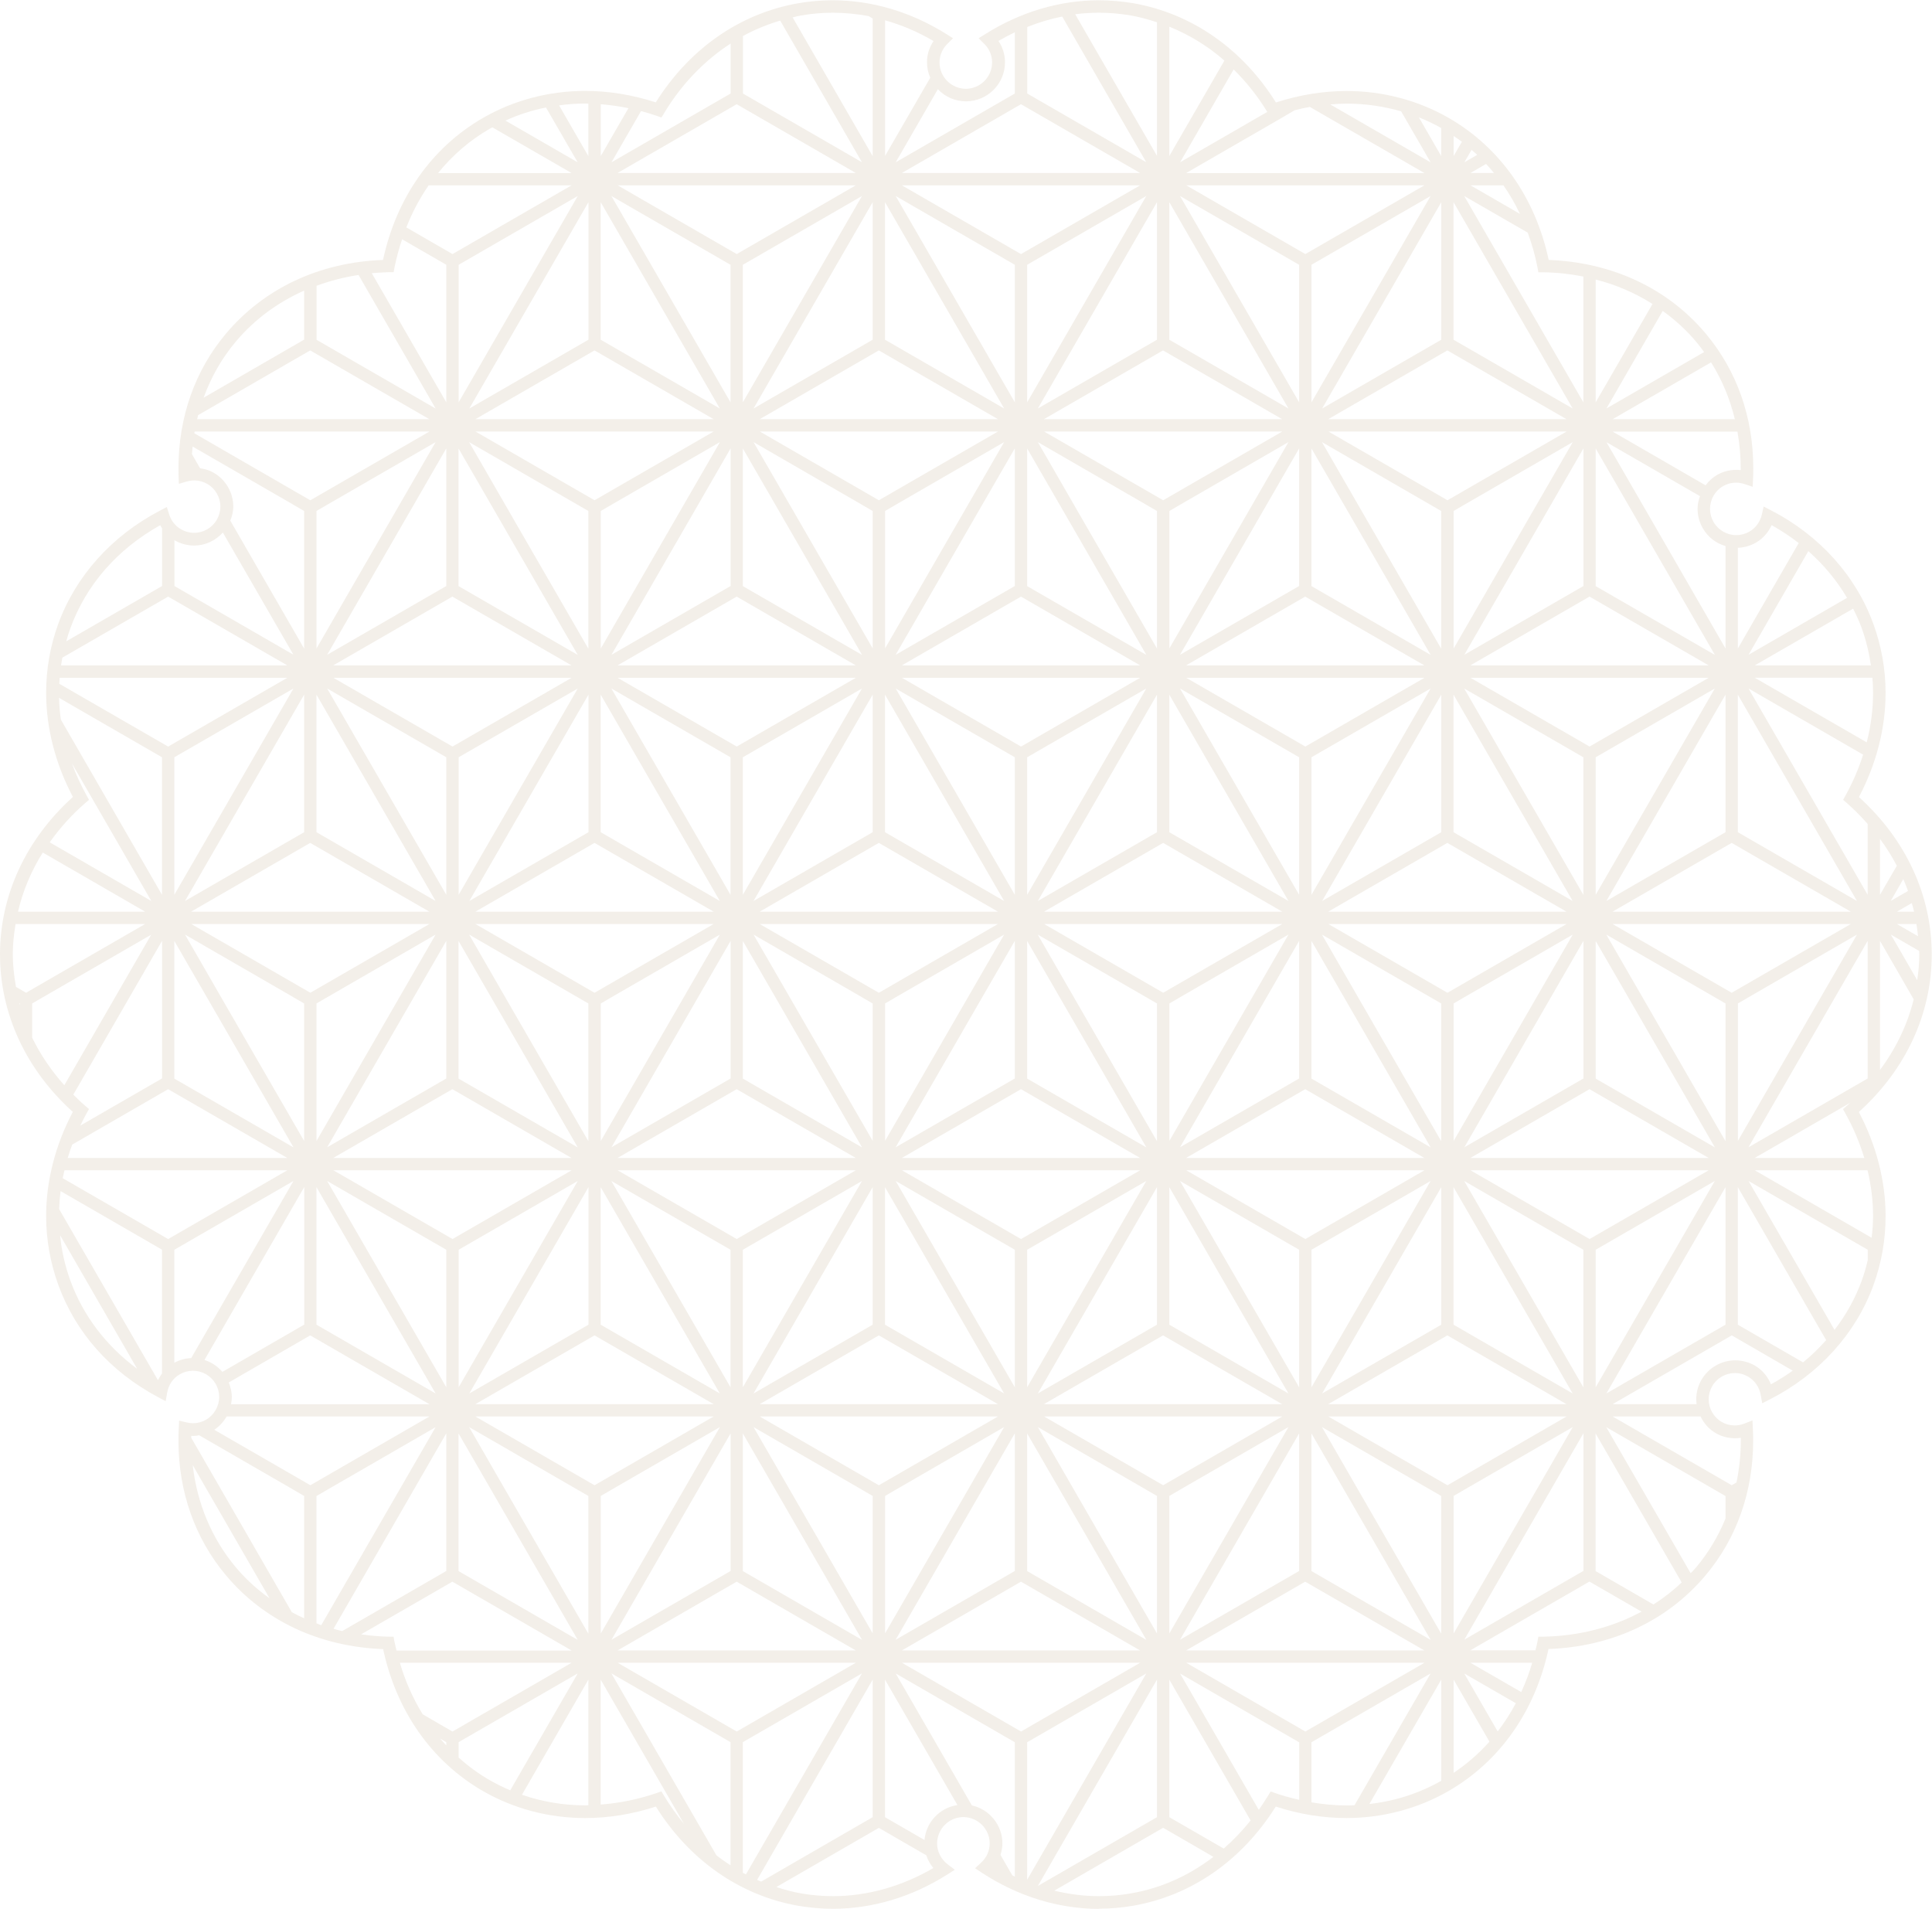 <?xml version="1.0" encoding="UTF-8"?>
<svg id="_レイヤー_2" data-name="レイヤー_2" xmlns="http://www.w3.org/2000/svg" width="200.6" height="198.18" viewBox="0 0 200.6 198.18">
  <defs>
    <style>
      .cls-1 {
        fill: #d6cab4;
        opacity: .3;
      }
    </style>
  </defs>
  <g id="_事業内容" data-name="事業内容">
    <path class="cls-1" d="M114.12,198.18c-4.22,0-8.42-1.3-12.17-3.75l-.71-.47.63-.58c.58-.53.89-1.24.89-2,0-1.5-1.23-2.72-2.73-2.73-1.5,0-2.72,1.23-2.73,2.73,0,.85.4,1.63,1.08,2.16l.76.58-.81.51c-3.66,2.32-7.76,3.54-11.85,3.54-1.2,0-2.41-.11-3.6-.31-6.05-1.07-11.29-4.72-14.78-10.3-2.44.79-4.91,1.19-7.34,1.19-3.77,0-7.43-.97-10.61-2.8-5.32-3.07-8.99-8.3-10.37-14.74-6.58-.24-12.37-2.95-16.31-7.65-3.23-3.85-4.94-8.69-4.94-13.99,0-.42.01-.85.03-1.28l.04-.8.78.19c.22.05.44.08.66.08.48,0,.93-.12,1.35-.36.84-.49,1.36-1.39,1.37-2.37,0-.47-.13-.95-.37-1.36-.49-.84-1.39-1.36-2.36-1.36-.48,0-.95.13-1.36.37-.7.4-1.16,1.08-1.31,1.89l-.16.9-.81-.43c-4.96-2.65-8.53-6.68-10.34-11.65-.83-2.29-1.26-4.7-1.26-7.15,0-3.64.96-7.38,2.77-10.8-4.88-4.41-7.56-10.21-7.56-16.35s2.69-11.94,7.57-16.35c-1.82-3.43-2.78-7.17-2.78-10.81,0-2.45.42-4.85,1.25-7.14,1.82-4.99,5.57-9.17,10.58-11.78l.7-.37.24.76c.21.66.64,1.21,1.23,1.55.41.24.88.37,1.36.37.97,0,1.88-.52,2.36-1.36.24-.41.37-.88.37-1.36,0-.97-.52-1.88-1.36-2.36-.42-.24-.87-.36-1.35-.36-.26,0-.52.04-.78.11l-.82.24-.03-.85c0-.25-.01-.5-.01-.75,0-5.31,1.7-10.15,4.93-13.99,3.95-4.7,9.73-7.42,16.31-7.65,1.38-6.44,5.05-11.67,10.37-14.74,3.18-1.84,6.86-2.81,10.62-2.81,2.43,0,4.89.4,7.33,1.19,3.5-5.58,8.74-9.23,14.78-10.29,1.19-.21,2.4-.31,3.59-.31,4.06,0,8.14,1.21,11.79,3.5l.7.44-.59.59c-.52.52-.81,1.2-.81,1.93,0,1.5,1.23,2.72,2.73,2.73,1.5,0,2.72-1.23,2.73-2.73,0-.73-.29-1.42-.81-1.93l-.59-.59.71-.44c3.64-2.29,7.72-3.5,11.78-3.5,1.2,0,2.41.11,3.6.31,6.04,1.07,11.29,4.72,14.78,10.3,2.44-.79,4.91-1.19,7.34-1.19,3.76,0,7.43.97,10.61,2.8,5.32,3.07,8.99,8.29,10.37,14.74,6.58.24,12.37,2.95,16.31,7.65,3.23,3.85,4.94,8.69,4.93,13.99,0,.34,0,.69-.02,1.03l-.04.88-.84-.28c-.29-.1-.59-.15-.89-.15-.47,0-.92.12-1.34.36-.84.48-1.36,1.39-1.36,2.37,0,.47.13.94.37,1.36.49.84,1.39,1.36,2.36,1.36.47,0,.95-.13,1.36-.37.66-.38,1.11-1.01,1.29-1.76l.19-.84.76.39c5.04,2.6,8.82,6.8,10.64,11.82.83,2.29,1.26,4.7,1.26,7.15,0,3.65-.96,7.38-2.77,10.8,4.88,4.41,7.56,10.21,7.56,16.35,0,6.14-2.68,11.94-7.57,16.35,1.82,3.43,2.78,7.17,2.78,10.81,0,2.45-.42,4.85-1.25,7.14-1.84,5.06-5.66,9.28-10.76,11.88l-.8.41-.16-.88c-.14-.8-.62-1.49-1.31-1.89-.41-.24-.88-.37-1.36-.37-.97,0-1.88.52-2.36,1.36-.24.41-.37.88-.37,1.36,0,.97.52,1.88,1.36,2.36.41.24.86.36,1.33.36.34,0,.68-.06,1-.19l.86-.33.04.92c.02.39.03.78.03,1.17,0,5.31-1.71,10.15-4.94,13.99-3.94,4.7-9.73,7.42-16.31,7.65-1.38,6.44-5.05,11.67-10.37,14.74-3.18,1.84-6.86,2.81-10.62,2.81-2.43,0-4.89-.4-7.33-1.19-3.5,5.58-8.74,9.23-14.78,10.29-1.19.21-2.4.31-3.6.31ZM80.6,195.91c.91.3,1.72.51,2.51.65,1.12.2,2.25.3,3.37.3,3.56,0,7.16-1.01,10.43-2.92-.33-.4-.58-.84-.73-1.32l-4.93-2.85-10.65,6.15ZM109.48,196.29c1.56.38,3.11.57,4.64.57,1.13,0,2.26-.1,3.37-.3,3.07-.54,5.92-1.81,8.5-3.78l-5.22-3.02-11.29,6.52ZM120.13,188.66v-14.28l-12.37,21.42,12.37-7.14ZM79.03,195.35l11.58-6.69v-14.28l-12,20.79c.14.06.28.12.42.18ZM106.65,195.16l12.37-21.42-12.37,7.14v14.28ZM105.37,194.83v-13.95l-12.37-7.14,7.91,13.7c1.84.41,3.17,2.05,3.17,3.95,0,.38-.07.77-.2,1.19l1.23,2.12c.09.04.17.08.26.13ZM77.45,194.6l12.05-20.87-12.37,7.14v13.57c.1.05.32.16.32.16ZM74.38,192.61c.48.38.98.73,1.47,1.05v-12.79l-12.37-7.14,10.9,18.88ZM127.06,191.92c1-.87,1.94-1.86,2.79-2.92l-8.44-14.62v14.28l5.65,3.26ZM95.99,191.03c.17-1.86,1.58-3.35,3.42-3.63l-7.52-13.02v14.28l4.1,2.37ZM68.95,186.44c.61,1.01,1.3,1.98,2.06,2.9l-8.64-14.96v12.97c1.97-.15,3.92-.55,5.79-1.19l.51-.18.28.46ZM130.7,187.9c.34-.49.66-.97.95-1.45l.28-.46.51.18c.74.26,1.55.48,2.46.69v-5.97l-12.37-7.14,8.18,14.17ZM136.17,187.12c1.25.21,2.48.32,3.66.32.27,0,.54,0,.81-.02l7.9-13.68-12.37,7.14v6.24ZM54.19,186.33c2.11.73,4.31,1.1,6.57,1.1.11,0,.22,0,.33-.01v-13.04l-6.9,11.96ZM142.19,187.29c2.67-.3,5.17-1.11,7.46-2.41v-10.51l-7.46,12.91ZM47.62,182.47c1.02.91,2.1,1.7,3.2,2.33.7.4,1.42.76,2.16,1.07l7.01-12.14-12.37,7.14v1.59ZM150.93,184.06c1.4-.94,2.64-2.03,3.72-3.24l-3.72-6.44v9.68ZM45.72,180.52c.2.24.41.47.62.69v-.34l-.62-.36ZM46.98,179.77l12.37-7.14h-17.83c.55,1.89,1.35,3.69,2.37,5.35l3.09,1.79ZM135.53,179.77l12.37-7.14h-24.73l12.37,7.14ZM76.49,179.77l12.37-7.14h-24.73l12.37,7.14ZM106.01,179.77l12.37-7.14h-24.73l12.37,7.14ZM155.51,179.75c.71-.92,1.34-1.91,1.88-2.92l-5.36-3.09,3.47,6.01ZM157.95,175.67c.46-1,.84-2.02,1.14-3.04h-6.41l5.27,3.04ZM159.42,171.35l.04-.16c.06-.24.13-.49.17-.74l.1-.53h.54c3.65-.07,7.15-.96,10.17-2.6l-5.41-3.12-12.37,7.14h6.74ZM147.89,171.35l-12.37-7.14-12.37,7.14h24.73ZM118.38,171.35l-12.37-7.14-12.37,7.14h24.73ZM88.86,171.35l-12.37-7.14-12.37,7.14h24.73ZM59.34,171.35l-12.37-7.14-9.48,5.47c1,.14,1.93.22,2.83.24h.54s.1.54.1.54c.05.25.11.49.17.74l.04.16h18.16ZM122.52,170.24l12.37-7.14v-14.29l-3.37,5.84-9,15.59ZM63.49,170.24l12.37-7.14v-14.29l-3.37,5.84-8.99,15.58ZM89.5,170.24l-9-15.59-3.37-5.83v14.29l12.37,7.14ZM148.54,170.24l-9-15.59-3.37-5.83v14.29l12.37,7.14ZM160.78,155.09l-8.74,15.14,12.37-7.14v-14.29l-3.37,5.84-.25.45ZM119.02,170.24l-9-15.59-3.37-5.83v14.29l12.37,7.14ZM93,170.24l12.37-7.14v-14.29l-3.37,5.83-9,15.59ZM59.98,170.24l-9-15.59-3.37-5.83v14.29l12.37,7.14ZM150.93,169.59l12.37-21.43-11.22,6.48-1.15.67v14.28ZM121.41,169.59l12.37-21.43-11.22,6.48-1.15.67v14.28ZM90.61,169.59v-14.28l-1.16-.67h.01l-11.22-6.48,4.09,7.08h0l8.29,14.35ZM61.09,169.59v-14.28l-1.16-.67h0l-11.22-6.48,4.08,7.08h0l8.29,14.35ZM149.64,169.59v-14.28l-1.16-.67h0l-11.22-6.48,4.08,7.08h0l8.29,14.35ZM120.13,169.59v-14.28l-1.16-.67h.01l-11.22-6.48,4.08,7.08h0l8.29,14.35ZM91.89,169.59l12.37-21.43-11.25,6.5-1.11.65v14.28ZM62.38,169.59l12.37-21.43-11.22,6.48-1.15.67v14.28ZM34.63,169.1c.3.09.6.17.9.24l10.81-6.24v-14.29l-11.71,20.29ZM33.36,168.72l11.87-20.55-11.22,6.48-1.15.67v13.21s.38.15.5.2ZM30.3,167.38c.45.24.87.45,1.28.63v-12.7l-1.16-.67h.01l-9.75-5.63c-.21.04-.42.07-.64.07-.06,0-.12,0-.18-.01,0,.07,0,.14,0,.21l3.44,5.96,7,12.14ZM171.69,166.57c1.07-.68,2.05-1.45,2.92-2.28l-5.57-9.64-3.37-5.83v14.29l6.01,3.47ZM20.01,152.12c.46,4,1.99,7.63,4.47,10.59,1,1.2,2.18,2.28,3.51,3.23l-6.52-11.3-1.46-2.53ZM175.54,163.33c.2-.2.39-.4.58-.62,1.25-1.49,2.27-3.18,3.04-5.05v-2.34l-1.16-.67h0l-11.22-6.48,4.09,7.08h0l4.67,8.08ZM150.29,154.2l12.37-7.14h-24.74l12.37,7.14ZM91.25,154.2l12.37-7.14h-24.74l12.37,7.14ZM61.73,154.2l12.37-7.14h-24.74l12.37,7.14ZM32.22,154.2l12.37-7.14h-21.06c-.32.56-.76,1.03-1.28,1.38l9.98,5.76ZM120.77,154.2l12.37-7.14h-24.73l12.37,7.14ZM179.8,154.2l.5-.29c.3-1.46.45-2.92.45-4.34,0-.1,0-.2,0-.3-.21.04-.41.05-.6.05-.7,0-1.39-.18-2-.53-.68-.39-1.22-.99-1.58-1.73h-9.13l12.37,7.14ZM176.16,145.78c-.02-.16-.04-.33-.04-.5,0-.71.19-1.41.54-2.02.72-1.25,2.07-2.03,3.51-2.03.71,0,1.41.19,2.03.54.75.43,1.34,1.12,1.68,1.95.82-.45,1.57-.92,2.26-1.42l-6.33-3.66-12.37,7.14h8.72ZM162.65,145.78l-12.37-7.14-12.37,7.14h24.73ZM133.13,145.78l-12.37-7.14-12.37,7.14h24.73ZM103.62,145.78l-12.37-7.14-12.37,7.14h24.73ZM74.1,145.78l-12.37-7.14-12.37,7.14h24.73ZM44.58,145.78l-12.37-7.14-8.46,4.89c.21.51.32,1.02.32,1.52,0,.24-.03.48-.08.74h20.58ZM163.29,144.67l-12.37-21.42v14.28l12.37,7.14ZM74.74,144.67l-12.37-21.42v14.28l12.37,7.14ZM45.23,144.67l-12.37-21.42v14.28l12.37,7.14ZM137.28,144.67l12.37-7.14v-14.28l-12.37,21.42ZM107.76,144.67l12.37-7.14v-14.28l-12.37,21.42ZM166.79,144.67l12.37-7.14v-14.28l-12.37,21.42ZM48.73,144.67l12.37-7.14v-14.28l-12.37,21.42ZM78.24,144.67l12.37-7.14v-14.28l-12.37,21.42ZM104.26,144.67l-12.37-21.42v14.28l12.37,7.14ZM133.78,144.67l-12.37-21.42v14.28l12.37,7.14ZM134.89,144.03v-14.28l-12.37-7.14,12.37,21.42ZM165.68,144.03l12.37-21.42-12.37,7.14v14.28ZM136.17,144.03l12.37-21.42-12.37,7.14v14.28ZM75.85,144.03v-14.28l-12.37-7.14,12.37,21.42ZM46.34,144.03v-14.28l-12.37-7.14,12.37,21.42ZM164.4,144.03v-14.28l-12.37-7.14,12.37,21.42ZM106.65,144.03l12.37-21.42-12.37,7.14v14.28ZM105.37,144.03v-14.28l-12.37-7.14,12.37,21.42ZM77.13,144.03l12.37-21.42-12.37,7.14v14.28ZM47.62,144.03l12.37-21.42-12.37,7.14v14.28ZM16.4,143.3c.12-.25.26-.48.42-.7v-12.86l-10.53-6.08c-.08.61-.13,1.24-.15,1.87l10.26,17.76ZM21.22,141.19c.72.23,1.37.65,1.87,1.24l8.5-4.91v-14.28l-10.36,17.95ZM6.24,128.26c.16,1.62.52,3.19,1.06,4.68,1.32,3.63,3.71,6.78,6.94,9.17l-7.99-13.85ZM18.1,141.48c.54-.29,1.14-.46,1.75-.48l10.62-18.39-12.37,7.14v11.73ZM187.22,141.44c.86-.71,1.67-1.49,2.39-2.31l-9.17-15.88v14.28l6.77,3.91ZM190.48,138.07c1.22-1.59,2.17-3.31,2.83-5.13.23-.63.43-1.3.62-2.12v-1.07s-12.38-7.14-12.38-7.14l8.93,15.46ZM135.53,128.64l12.37-7.14h-24.73l12.37,7.14ZM76.49,128.64l12.37-7.14h-24.73l12.37,7.14ZM165.04,128.64l12.37-7.14h-24.73l12.37,7.14ZM46.98,128.64l12.37-7.14h-24.73l12.37,7.14ZM106.01,128.64l12.37-7.14h-24.73l12.37,7.14ZM17.46,128.64l12.37-7.14H6.69c-.06.27-.12.54-.18.82l10.95,6.32ZM194.33,128.51c.1-.81.15-1.55.15-2.25,0-1.56-.19-3.16-.57-4.76h-11.71l12.14,7.01ZM193.57,120.22c-.48-1.59-1.13-3.13-1.95-4.6l-.26-.47s.64-.55.75-.66l-9.92,5.73h11.38ZM177.41,120.22l-12.37-7.14-12.37,7.14h24.73ZM147.89,120.22l-12.37-7.14-12.37,7.14h24.73ZM118.38,120.22l-12.37-7.14-12.37,7.14h24.73ZM88.86,120.22l-12.37-7.14-12.37,7.14h24.73ZM59.34,120.22l-12.37-7.14-12.37,7.14h24.73ZM29.83,120.22l-12.37-7.14-9.96,5.75c-.18.48-.34.94-.47,1.39h22.8ZM30.47,119.11l-9-15.59-3.37-5.83v14.29l12.37,7.14ZM152.04,119.11l12.37-7.14v-14.29l-3.37,5.84-8.99,15.58ZM89.5,119.11l-9-15.59-3.37-5.83v14.29l12.37,7.14ZM181.55,119.11l12.37-7.14v-14.29l-3.37,5.83-9,15.59ZM59.98,119.11l-9-15.59-3.37-5.83v14.29l12.37,7.14ZM178.05,119.11l-9-15.59-3.37-5.83v14.29l12.37,7.14ZM63.49,119.11l12.37-7.14v-14.29l-3.37,5.84-9,15.59ZM33.97,119.11l12.37-7.14v-14.29l-3.37,5.84-9,15.59ZM122.52,119.11l12.37-7.14v-14.29l-3.37,5.84-9,15.59ZM148.54,119.11l-9-15.59-3.37-5.83v14.29l12.37,7.14ZM119.02,119.11l-9-15.59-3.37-5.83v14.29l12.37,7.14ZM93,119.11l12.37-7.14v-14.29l-3.37,5.83-9,15.59ZM180.44,118.46l12.37-21.43-11.25,6.5-1.11.65v14.28ZM150.93,118.46l12.37-21.43-11.22,6.48-1.15.67v14.28ZM121.41,118.46l12.37-21.43-11.25,6.5-1.11.65v14.28ZM90.61,118.46v-14.28l-1.16-.67h.01l-11.22-6.48,4.09,7.08h0l8.29,14.35ZM61.09,118.46v-14.28l-1.16-.67h0l-11.22-6.48,4.08,7.08h0l8.29,14.35ZM31.58,118.46v-14.28l-1.16-.67h.01l-11.22-6.48,4.08,7.08h0l8.29,14.35ZM149.64,118.46v-14.28l-1.16-.67h0l-11.22-6.48,4.08,7.08h0l8.29,14.35ZM120.13,118.46v-14.28l-1.16-.67h0l-11.22-6.48,4.08,7.08h0l8.29,14.35ZM91.89,118.46l12.37-21.43-11.25,6.5-1.11.65v14.28ZM62.38,118.46l12.37-21.43-11.22,6.48-1.15.67v14.28ZM32.86,118.46l12.37-21.43-11.27,6.51-1.1.64v14.28ZM179.16,118.46v-14.28l-1.16-.67h0l-11.22-6.48,4.09,7.08h0l8.28,14.35ZM7.61,113.64c.36.36.77.77,1.22,1.15l.41.35-.26.47c-.22.39-.43.81-.64,1.25l8.49-4.9v-14.29l-9.21,15.96ZM3.34,107.73c.85,1.75,1.97,3.41,3.34,4.94l9.02-15.63-11.26,6.5-1.1.64v3.55ZM195.2,111.08c1.68-2.26,2.86-4.73,3.5-7.33l-3.5-6.07v13.4ZM2.06,104.35v-.17l-.06-.03c.02.07.04.13.06.2ZM179.8,103.07l12.37-7.14h-24.74l12.37,7.14ZM150.29,103.07l12.37-7.14h-24.74l12.37,7.14ZM91.25,103.07l12.37-7.14h-24.74l12.37,7.14ZM61.73,103.07l12.37-7.14h-24.74l12.37,7.14ZM120.77,103.07l12.37-7.14h-24.73l12.37,7.14ZM32.22,103.07l12.37-7.14h-24.73l12.37,7.14ZM2.7,103.07l12.37-7.14H1.62c-.2,1.17-.29,2.18-.29,3.16,0,1.04.11,2.14.33,3.37l1.05.61ZM199.06,101.79c.15-.97.22-1.86.22-2.7,0-.09,0-.18-.01-.27,0-.03,0-.06,0-.09l-2.94-1.7,2.75,4.76ZM199.15,97.2c-.04-.42-.1-.85-.17-1.27h-2.03l2.2,1.27ZM198.74,94.65c-.07-.28-.14-.57-.24-.89l-1.54.89h1.79ZM192.17,94.65l-12.37-7.14-12.37,7.14h24.73ZM162.65,94.65l-12.37-7.14-12.37,7.14h24.73ZM133.14,94.65l-12.37-7.14-12.37,7.14h24.73ZM103.62,94.65l-12.37-7.14-12.37,7.14h24.73ZM74.1,94.65l-12.37-7.14-12.37,7.14h24.73ZM44.58,94.65l-12.37-7.14-12.37,7.14h24.73ZM15.07,94.65l-10.63-6.14c-1.2,1.92-2.07,3.98-2.57,6.14h13.21ZM163.29,93.54l-12.37-21.42v14.28l12.37,7.14ZM192.81,93.54l-12.37-21.42v14.28l12.37,7.14ZM196.31,93.54l1.8-1.04c-.15-.41-.31-.82-.49-1.23l-1.31,2.27ZM48.73,93.54l12.37-7.14v-14.28l-12.37,21.42ZM78.24,93.54l12.37-7.14v-14.28l-12.37,21.42ZM137.28,93.54l12.37-7.14v-14.28l-12.37,21.42ZM107.76,93.54l12.37-7.14v-14.28l-12.37,21.42ZM19.21,93.54l12.37-7.14v-14.28l-12.37,21.42ZM74.74,93.54l-12.37-21.42v14.28l12.37,7.14ZM45.23,93.54l-12.37-21.42v14.28l12.37,7.14ZM166.79,93.54l12.37-7.14v-14.28l-12.37,21.42ZM15.71,93.54l-8.24-14.28c.41,1.13.92,2.24,1.51,3.31l.26.47-.41.35c-1.36,1.18-2.59,2.54-3.67,4.06l10.55,6.09ZM104.26,93.54l-12.37-21.42v14.28l12.37,7.14ZM133.78,93.54l-12.37-21.42v14.28l12.37,7.14ZM134.89,92.9v-14.28l-12.37-7.14,12.37,21.42ZM18.1,92.9l12.37-21.42-12.37,7.14v14.28ZM165.68,92.9l12.37-21.42-12.37,7.14v14.28ZM136.17,92.9l12.37-21.42-12.37,7.14v14.28ZM75.85,92.9v-14.28l-12.37-7.14,12.37,21.42ZM46.34,92.9v-14.28l-12.37-7.14,12.37,21.42ZM193.92,92.9v-7.36c-.76-.86-1.45-1.54-2.14-2.15l-.41-.35.26-.47c.74-1.33,1.35-2.75,1.82-4.22l-11.9-6.87,12.37,21.42ZM164.4,92.9v-14.28l-12.37-7.14,12.37,21.42ZM106.65,92.9l12.37-21.42-12.37,7.14v14.28ZM105.37,92.9v-14.28l-12.37-7.14,12.37,21.42ZM77.13,92.9l12.37-21.42-12.37,7.14v14.28ZM47.62,92.9l12.37-21.42-12.37,7.14v14.28ZM16.82,92.9v-14.28l-10.69-6.17c.02.74.08,1.5.19,2.26l10.5,18.19ZM195.2,92.9l1.75-3.02c-.51-.96-1.09-1.9-1.75-2.78v5.8ZM135.53,77.51l12.37-7.14h-24.73l12.37,7.14ZM76.49,77.51l12.37-7.14h-24.73l12.37,7.14ZM165.04,77.51l12.37-7.14h-24.73l12.37,7.14ZM46.98,77.51l12.37-7.14h-24.73l12.37,7.14ZM106.01,77.51l12.37-7.14h-24.73l12.37,7.14ZM17.46,77.51l12.37-7.14H6.19c-.01.21-.02.41-.03.62l11.3,6.52ZM193.82,77.08c.44-1.71.66-3.44.66-5.15,0-.49-.02-1.01-.07-1.57h-12.22l11.63,6.71ZM194.26,69.08c-.2-1.35-.52-2.65-.95-3.84-.23-.64-.52-1.3-.9-2.05l-10.21,5.89h12.06ZM177.41,69.08l-12.37-7.14-12.37,7.14h24.73ZM147.89,69.08l-12.37-7.14-12.37,7.14h24.73ZM118.38,69.08l-12.37-7.14-12.37,7.14h24.73ZM88.86,69.08l-12.37-7.14-12.37,7.14h24.73ZM59.34,69.08l-12.37-7.14-12.37,7.14h24.73ZM29.83,69.08l-12.37-7.14-10.99,6.34c-.05.26-.09.53-.13.8h23.48ZM30.47,67.98l-7.33-12.69c-.77.85-1.85,1.35-2.98,1.35-.71,0-1.41-.19-2.02-.54-.01,0-.02-.01-.03-.02v4.76l12.37,7.14ZM178.05,67.98l-9-15.59-3.37-5.83v14.29l12.37,7.14ZM63.49,67.98l12.37-7.14v-14.29l-3.37,5.84-9,15.59ZM152.04,67.98l12.37-7.14v-14.29l-3.37,5.84-9,15.59ZM89.5,67.98l-9-15.59-3.37-5.83v14.29l12.37,7.14ZM181.55,67.98l10.23-5.91c-1.06-1.8-2.41-3.43-4.02-4.85l-6.21,10.76ZM33.97,67.98l12.37-7.14v-14.29l-3.37,5.84-9,15.59ZM122.52,67.98l12.37-7.14v-14.29l-3.37,5.84-9,15.59ZM148.54,67.98l-9-15.59-3.37-5.83v14.29l12.37,7.14ZM119.02,67.98l-9-15.59-3.37-5.83v14.29l12.37,7.14ZM93,67.98l12.37-7.14v-14.29l-3.37,5.83-9,15.59ZM59.98,67.98l-9-15.59-3.37-5.83v14.29l12.37,7.14ZM150.93,67.33l12.37-21.43-11.22,6.48-1.15.67v14.28ZM121.41,67.33l12.37-21.43-11.25,6.5-1.11.65v14.28ZM90.61,67.33v-14.28l-1.16-.67h.01l-11.22-6.48,4.09,7.08h0l8.29,14.35ZM61.09,67.33v-14.28l-1.16-.67h0l-11.22-6.48,4.08,7.08h0l8.29,14.35ZM149.64,67.33v-14.28l-1.16-.67h0l-11.22-6.48,4.08,7.08h0l8.29,14.35ZM120.13,67.33v-14.28l-1.16-.67h.01l-11.22-6.48,4.08,7.08h0l8.29,14.35ZM91.89,67.33l12.37-21.43-11.25,6.5-1.11.65v14.28ZM62.38,67.33l12.37-21.43-11.22,6.48-1.15.67v14.28ZM32.86,67.33l12.37-21.43-11.27,6.51-1.1.64v14.28ZM31.58,67.33v-14.28l-1.16-.67h.01l-10.43-6.02c-.03.26-.05.52-.07.79l.84,1.46c.54.08,1.01.23,1.42.47,1.25.72,2.03,2.07,2.03,3.51,0,.46-.1.95-.31,1.46l7.67,13.29ZM179.16,67.33v-10.64c-1.01-.29-1.84-.94-2.36-1.85-.36-.62-.54-1.32-.54-2.02,0-.42.08-.85.25-1.31l-9.71-5.6,4.09,7.08h0l8.28,14.35ZM180.44,67.33l6.32-10.95c-.88-.69-1.83-1.31-2.81-1.86-.35.77-.91,1.39-1.62,1.81-.58.33-1.23.52-1.89.54v10.47ZM16.63,54.53c-4.47,2.5-7.69,6.2-9.33,10.71-.15.41-.29.85-.42,1.34l9.95-5.74v-5.99c-.07-.1-.13-.21-.19-.31ZM32.22,51.94l12.37-7.14h-24.38c-.01.06-.02.12-.04.18l12.05,6.96ZM120.77,51.94l12.37-7.14h-24.73l12.37,7.14ZM150.29,51.94l12.37-7.14h-24.73l12.37,7.14ZM91.25,51.94l12.37-7.14h-24.73l12.37,7.14ZM61.73,51.94l12.37-7.14h-24.73l12.37,7.14ZM177.1,50.38c.33-.45.73-.81,1.18-1.07.61-.35,1.3-.53,2-.53.15,0,.3,0,.46.03,0-.06,0-.13,0-.19,0-1.25-.12-2.53-.34-3.81h-12.96l9.66,5.58ZM180.13,43.52c-.51-2.12-1.34-4.1-2.47-5.9l-10.22,5.9h12.7ZM162.65,43.52l-12.37-7.14-12.37,7.14h24.73ZM133.13,43.52l-12.37-7.14-12.37,7.14h24.73ZM103.62,43.52l-12.37-7.14-12.37,7.14h24.73ZM74.1,43.52l-12.37-7.14-12.37,7.14h24.73ZM44.58,43.52l-12.37-7.14-11.64,6.72c-.04.14-.07.28-.1.42h24.11ZM133.78,42.41l-12.37-21.42v14.28l12.37,7.14ZM104.26,42.41l-12.37-21.42v14.28l12.37,7.14ZM137.28,42.41l12.37-7.14v-14.28l-12.37,21.42ZM78.24,42.41l12.37-7.14v-14.28l-12.37,21.42ZM74.74,42.41l-12.37-21.42v14.28l12.37,7.14ZM166.79,42.41l10.15-5.86c-.28-.38-.55-.74-.83-1.07-.98-1.17-2.15-2.25-3.47-3.2l-5.85,10.14ZM163.29,42.41l-12.37-21.42v14.28l12.37,7.14ZM107.76,42.41l12.37-7.14v-14.28l-12.37,21.42ZM48.73,42.41l12.37-7.14v-14.28l-12.37,21.42ZM45.23,42.41l-8-13.86c-1.49.22-2.95.6-4.36,1.12v5.61l12.37,7.14ZM165.68,41.77l5.9-10.21c-1.8-1.14-3.78-2-5.9-2.54v12.76ZM46.34,41.77v-14.28l-4.59-2.65c-.35,1.04-.6,2-.78,2.89l-.1.53h-.54c-.56.02-1.14.05-1.73.1l7.74,13.41ZM134.89,41.77v-14.28l-12.37-7.14,12.37,21.42ZM136.17,41.77l12.37-21.42-12.37,7.14v14.28ZM75.85,41.77v-14.28l-12.37-7.14,12.37,21.42ZM164.4,41.77v-13.06c-1.36-.27-2.75-.42-4.13-.44h-.54s-.1-.54-.1-.54c-.22-1.16-.55-2.33-1.01-3.58l-6.59-3.8,12.37,21.42ZM106.65,41.77l12.37-21.42-12.37,7.14v14.28ZM105.37,41.77v-14.28l-12.37-7.14,12.37,21.42ZM77.13,41.77l12.37-21.42-12.37,7.14v14.28ZM47.62,41.77l12.37-21.42-12.37,7.14v14.28ZM31.58,30.17c-2.8,1.25-5.19,3.03-7.1,5.3-1.44,1.71-2.56,3.67-3.34,5.82l10.44-6.03v-5.1ZM46.98,26.38l12.37-7.14h-14.84c-.93,1.34-1.71,2.81-2.32,4.37l4.8,2.77ZM106.01,26.38l12.37-7.14h-24.74l12.37,7.14ZM135.53,26.38l12.37-7.14h-24.73l12.37,7.14ZM76.49,26.38l12.37-7.14h-24.73l12.37,7.14ZM157.82,22.21c-.49-1.04-1.07-2.03-1.72-2.97h-3.42l5.14,2.97ZM155.12,17.96c-.26-.32-.54-.63-.82-.94l-1.62.94h2.44ZM147.89,17.96l-11.89-6.86c-.53.1-1.06.21-1.58.35l-1.76,1.03-9.51,5.49h24.73ZM118.38,17.96l-12.37-7.14-12.37,7.14h24.73ZM88.86,17.96l-12.37-7.14-12.37,7.14h24.73ZM59.34,17.96l-8.22-4.74-.03.02c-.09.05-.19.1-.28.15-2.01,1.16-3.8,2.7-5.33,4.58h13.86ZM152.04,16.85l1.34-.77c-.19-.18-.39-.35-.59-.52l-.75,1.3ZM63.49,16.85l12.37-7.14v-5.19c-2.76,1.79-5.13,4.27-6.9,7.22l-.28.46-.51-.18c-.53-.18-1.07-.35-1.61-.49l-3.07,5.32ZM93,16.85l12.37-7.14V3.35c-.56.27-1.13.57-1.7.9.45.67.68,1.43.68,2.22,0,2.23-1.82,4.05-4.05,4.05-1.11,0-2.16-.45-2.92-1.26l-4.38,7.59ZM89.5,16.85l-8.49-14.71c-1.36.4-2.66.94-3.87,1.6v5.97l12.37,7.14ZM119.02,16.85l-8.73-15.13c-1.23.24-2.45.61-3.63,1.08v6.91l12.37,7.14ZM122.52,16.85l9.06-5.23c-.97-1.6-2.14-3.08-3.49-4.41l-5.56,9.64ZM148.54,16.85l-3.06-5.29c-1.83-.53-3.73-.8-5.64-.8-.54,0-1.1.03-1.72.08l10.41,6.01ZM59.98,16.85l-3.29-5.69c-1.46.29-2.87.75-4.21,1.36l7.5,4.33ZM150.93,16.2l.86-1.48c-.26-.2-.54-.39-.86-.6v2.08ZM61.09,16.2v-5.44c-.11,0-.21-.01-.32-.01-.88,0-1.79.06-2.72.19l3.04,5.27ZM90.61,16.2V1.92l-.42-.25c-1.21-.22-2.48-.35-3.71-.35-1.12,0-2.26.1-3.37.3-.28.05-.54.12-.81.19l8.31,14.4ZM121.41,16.2l5.72-9.91c-1.7-1.49-3.62-2.67-5.72-3.52v13.42ZM149.64,16.2v-2.91c-.73-.41-1.5-.78-2.32-1.11l2.32,4.02ZM62.38,16.2l2.87-4.97c-.96-.2-1.92-.33-2.87-.41v5.38ZM120.13,16.2V2.31c-.98-.32-1.82-.54-2.64-.69-1.12-.2-2.25-.3-3.37-.3-.82,0-1.65.05-2.48.16l.21.37h0l8.29,14.35ZM91.89,16.2l4.7-8.13c-.23-.52-.34-1.06-.34-1.6,0-.79.23-1.55.68-2.21-1.6-.94-3.29-1.66-5.03-2.15v14.1Z"/>
  </g>
</svg>